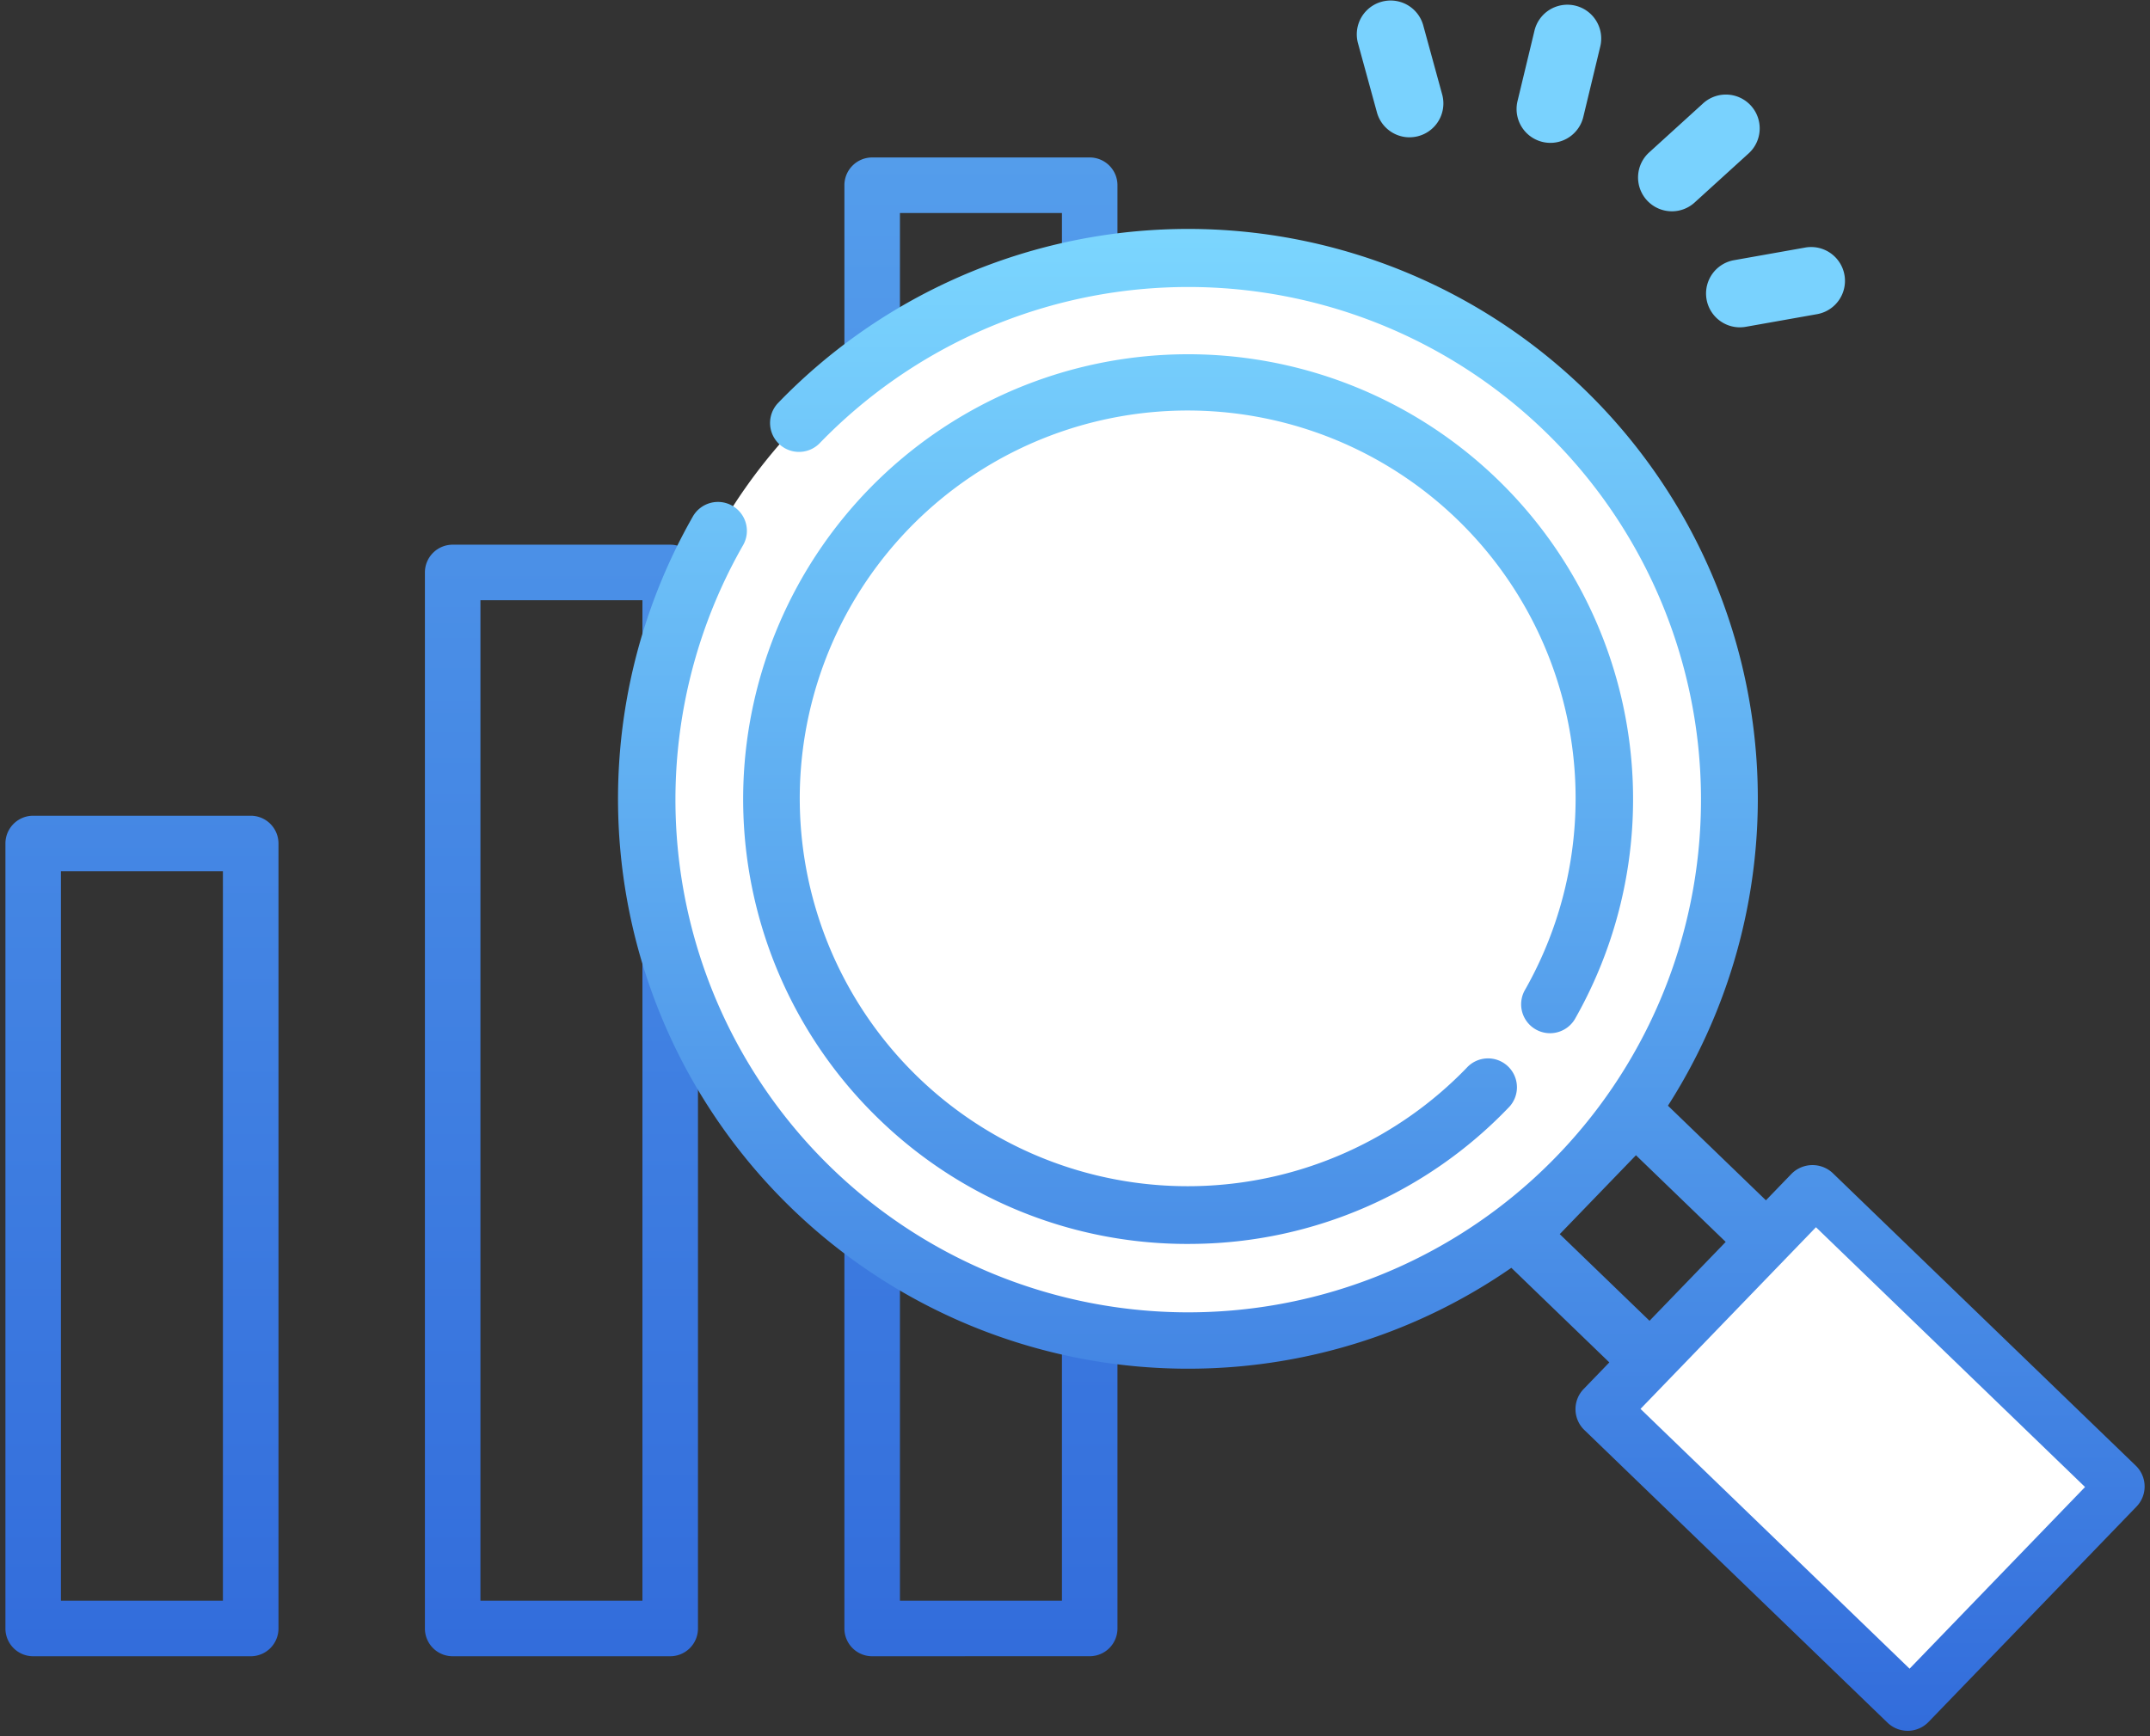 <svg xmlns="http://www.w3.org/2000/svg" width="198.449" height="160.29"><rect width="100%" height="100%" fill="#333333" stroke="none"/><defs><linearGradient id="a" x1=".5" x2=".5" y2="1" gradientUnits="objectBoundingBox"><stop offset="0" stop-color="#7cd7ff"/><stop offset="1" stop-color="#326cdb"/></linearGradient></defs><g data-name="グループ 8669"><path data-name="合体 60" d="M2286.679 5457.106a2.564 2.564 0 01-2.564-2.564V5321.3a2.564 2.564 0 012.564-2.562h20.076a2.563 2.563 0 012.564 2.563v133.238a2.563 2.563 0 01-2.564 2.564zm2.562-5.126h14.953v-128.113h-14.953zm-41.284 5.126a2.563 2.563 0 01-2.562-2.564v-97.492a2.563 2.563 0 012.563-2.563h20.078a2.563 2.563 0 012.563 2.563v97.492a2.563 2.563 0 01-2.562 2.564zm2.563-5.126h14.953v-92.368h-14.953zm-41.282 5.126a2.562 2.562 0 01-2.562-2.564v-72.471a2.562 2.562 0 012.563-2.562h20.078a2.563 2.563 0 012.562 2.563v72.471a2.563 2.563 0 01-2.562 2.564zm2.562-5.126h14.951v-67.346H2211.8z" transform="translate(-2206.175 -5304.201)" fill="url(#a)"/><path data-name="合体 60 - アウトライン" d="M100.58 153.405H80.504a3.067 3.067 0 01-3.064-3.064V17.099a3.067 3.067 0 013.064-3.062h20.076a3.067 3.067 0 013.064 3.063v133.238a3.067 3.067 0 01-3.064 3.067zM80.504 15.04a2.066 2.066 0 00-2.064 2.063v133.238a2.066 2.066 0 002.064 2.064h20.076a2.066 2.066 0 002.064-2.064V17.099a2.065 2.065 0 00-2.064-2.062zM61.86 153.405H41.782a3.067 3.067 0 01-3.062-3.064V52.849a3.067 3.067 0 013.063-3.063h20.078a3.067 3.067 0 013.063 3.063v97.492a3.067 3.067 0 01-3.064 3.064zM41.782 50.786a2.065 2.065 0 00-2.062 2.063v97.492a2.066 2.066 0 002.063 2.064h20.078a2.066 2.066 0 002.063-2.064V52.849a2.065 2.065 0 00-2.062-2.063zM23.14 153.405H3.062A3.067 3.067 0 010 150.341V77.87a3.066 3.066 0 013.063-3.062h20.078a3.066 3.066 0 013.062 3.063v72.471a3.067 3.067 0 01-3.063 3.063zm-20.078-77.6A2.065 2.065 0 001 77.868v72.471a2.066 2.066 0 002.063 2.064h20.078a2.065 2.065 0 002.062-2.064V77.868a2.065 2.065 0 00-2.062-2.062zm95.457 72.471H82.566V19.166h15.953zm-14.953-1h13.953V20.166H83.566zm-23.769 1H43.845V54.908h15.953zm-14.953-1h13.953V55.908H44.845zm-23.769 1H5.125V79.93h15.951zm-14.951-1h13.951V80.93H6.125z" fill="rgba(0,0,0,0)"/><path data-name="パス 29637" d="M144.332 37.839a49.932 49.932 0 11-70.6 1.236 49.933 49.933 0 0170.6-1.236" fill="#fff"/><path data-name="パス 36740" d="M2325.715 5457.378a2.694 2.694 0 01-1.859-.75l-27.988-27.025a2.674 2.674 0 01-.066-3.775l2.376-2.461-9.044-8.733a52.3 52.3 0 01-28.936 9.306q-.471.008-.941.008a52.615 52.615 0 01-45.7-78.625 2.67 2.67 0 114.637 2.646 47.33 47.33 0 107.088-9.453 2.671 2.671 0 01-3.843-3.71 52.592 52.592 0 0182.15 64.861l9.044 8.734 2.376-2.461a2.731 2.731 0 013.776-.064l27.988 27.025a2.675 2.675 0 01.066 3.776l-19.2 19.885a2.692 2.692 0 01-1.875.816zm.045-.479h-.01zm-24.261-29.284l24.148 23.316 15.492-16.044-24.146-23.316-.52.539 6.918 6.68a2.689 2.689 0 01.815 1.874 2.658 2.658 0 01-.749 1.9l-10.74 11.124a2.663 2.663 0 01-1.875.815h-.048a2.66 2.66 0 01-1.854-.75l-6.917-6.679zm9.342 6.41h-.01zm-.115-5.967l7.033-7.28-5-4.826-7.031 7.281zm-17.123-16.534l8.286 8 7.031-7.282-8.284-8zm-62.853-10.634a41.071 41.071 0 1164.25-9.22 2.668 2.668 0 01-4.635-2.642 35.806 35.806 0 10-5.362 7.152 2.667 2.667 0 113.838 3.7 40.817 40.817 0 01-28.84 12.542c-.244 0-.49.007-.735.007a40.856 40.856 0 01-28.517-11.54z" transform="translate(-2149.634 -5297.589)" fill="url(#a)"/><path data-name="パス 36740 - アウトライン" d="M176.129 160.289h-.049a3.206 3.206 0 01-2.206-.891l-27.989-27.025a3.174 3.174 0 01-.078-4.482l2.029-2.1-8.391-8.1a52.8 52.8 0 01-28.873 9.163 62.15 62.15 0 01-.95.008A53.115 53.115 0 0163.483 47.49a3.17 3.17 0 115.506 3.142 46.793 46.793 0 0040.65 69.888c.272 0 .548 0 .821-.007a46.761 46.761 0 00-.76-93.515c-.291 0-.585 0-.876.008a46.45 46.45 0 00-32.822 14.272 3.171 3.171 0 01-4.563-4.4 52.761 52.761 0 0137.274-16.209c.307-.005.619-.008.925-.008a53.081 53.081 0 0144.952 81.349l8.39 8.1 2.029-2.1a3.182 3.182 0 012.226-.943h.036a3.205 3.205 0 012.221.867l27.988 27.024a3.177 3.177 0 01.078 4.483l-19.2 19.886a3.2 3.2 0 01-2.225.969zm-36.576-43.89l.295.285 9.4 9.081-2.724 2.82a2.172 2.172 0 00.053 3.068l27.989 27.025a2.2 2.2 0 001.511.61h.035v-.479h.01v.479a2.192 2.192 0 001.514-.664l19.2-19.885a2.175 2.175 0 00-.053-3.069l-27.989-27.025a2.2 2.2 0 00-1.526-.585h-.023a2.172 2.172 0 00-1.521.638l-2.723 2.82-.36-.347-9.338-9.019.221-.345a52.067 52.067 0 00-43.89-80.155c-.3 0-.607 0-.908.008a51.765 51.765 0 00-36.571 15.9 2.171 2.171 0 003.124 3.015 47.441 47.441 0 0133.523-14.577c.3-.005.6-.008.894-.008a47.761 47.761 0 01.777 95.515c-.278 0-.561.007-.838.007a47.774 47.774 0 01-41.518-71.384 2.17 2.17 0 00-3.769-2.151 52.081 52.081 0 0045.27 77.877c.3 0 .614 0 .932-.008a51.8 51.8 0 0028.66-9.217zm36.471 37.65l-.36-.347-24.507-23.664 1.216-1.259.36.347 6.917 6.679a2.162 2.162 0 001.507.609h.04v-.479h.01v.476a2.169 2.169 0 001.515-.663l10.74-11.124a2.169 2.169 0 00-.053-3.067l-7.278-7.028 1.215-1.258.36.347 24.506 23.664-.347.359zm-16.006-16.845l15.981 15.431 14.8-15.325-15.983-15.434a3.16 3.16 0 01-.633 3.446l-10.741 11.125a3.16 3.16 0 01-2.225.968h-.058a3.158 3.158 0 01-1.14-.211zm1.085-6.029l-5.715-5.519.347-.359 7.379-7.641.36.347 5.357 5.173-.347.359zm-4.3-5.543l4.277 4.129 6.338-6.561-4.278-4.131zm-4.536-2.99l-.36-.347-8.646-8.349.347-.359 7.38-7.641 9 8.694-.347.359zm-7.591-8.72l7.566 7.306 6.337-6.563-7.565-7.3zm-35.049 1.423a41.59 41.59 0 01-.711-83.173c.274-.005.553-.008.828-.008a41.6 41.6 0 0136.052 62.166 3.156 3.156 0 01-1.915 1.485 3.2 3.2 0 01-.844.114 3.17 3.17 0 01-2.745-4.735 35.2 35.2 0 004.6-18.055 34.73 34.73 0 00-2.958-13.469 35.7 35.7 0 00-18.759-18.445 34.707 34.707 0 00-13.523-2.726c-.208 0-.419 0-.627.006a35.256 35.256 0 00.679 70.507h.556a35.028 35.028 0 0024.742-10.761 3.167 3.167 0 114.557 4.4 41.313 41.313 0 01-29.193 12.687c-.249.004-.5.007-.739.007zm.117-82.181c-.269 0-.541 0-.81.008a40.59 40.59 0 00.693 81.173c.234 0 .478 0 .726-.007a40.319 40.319 0 0028.49-12.389 2.167 2.167 0 00-3.119-3.01 36.021 36.021 0 01-25.444 11.066h-.573a36.256 36.256 0 01-.7-72.507c.214 0 .431-.006.645-.006a35.705 35.705 0 0113.911 2.8 36.7 36.7 0 0119.286 18.964 35.726 35.726 0 013.043 13.854 36.208 36.208 0 01-4.733 18.567 2.173 2.173 0 00.809 2.956 2.17 2.17 0 002.958-.81 40.619 40.619 0 00-35.184-60.669z" fill="rgba(0,0,0,0)"/><path data-name="パス 36739" d="M151.421 130.069l16.195-16.771 24.837 23.983-16.195 16.772z" fill="#fff"/><path data-name="パス 29648" d="M143.108 13.189a3.123 3.123 0 01-3.038-3.855l1.56-6.481a3.123 3.123 0 116.072 1.463l-1.56 6.481a3.125 3.125 0 01-3.034 2.392" fill="#79d2fe"/><path data-name="パス 29649" d="M130.104 12.677a3.124 3.124 0 01-3.01-2.3l-1.762-6.429a3.123 3.123 0 016.023-1.651l1.762 6.429a3.126 3.126 0 01-3.013 3.949" fill="#79d2fe"/><path data-name="パス 29650" d="M154.317 19.507a3.123 3.123 0 01-2.1-5.433l4.933-4.485a3.123 3.123 0 114.2 4.621l-4.932 4.485a3.11 3.11 0 01-2.1.812" fill="#79d2fe"/><path data-name="パス 29651" d="M160.603 30.219a3.123 3.123 0 01-.542-6.2l6.565-1.165a3.123 3.123 0 011.091 6.15l-6.565 1.164a3.111 3.111 0 01-.549.049" fill="#79d2fe"/></g></svg>